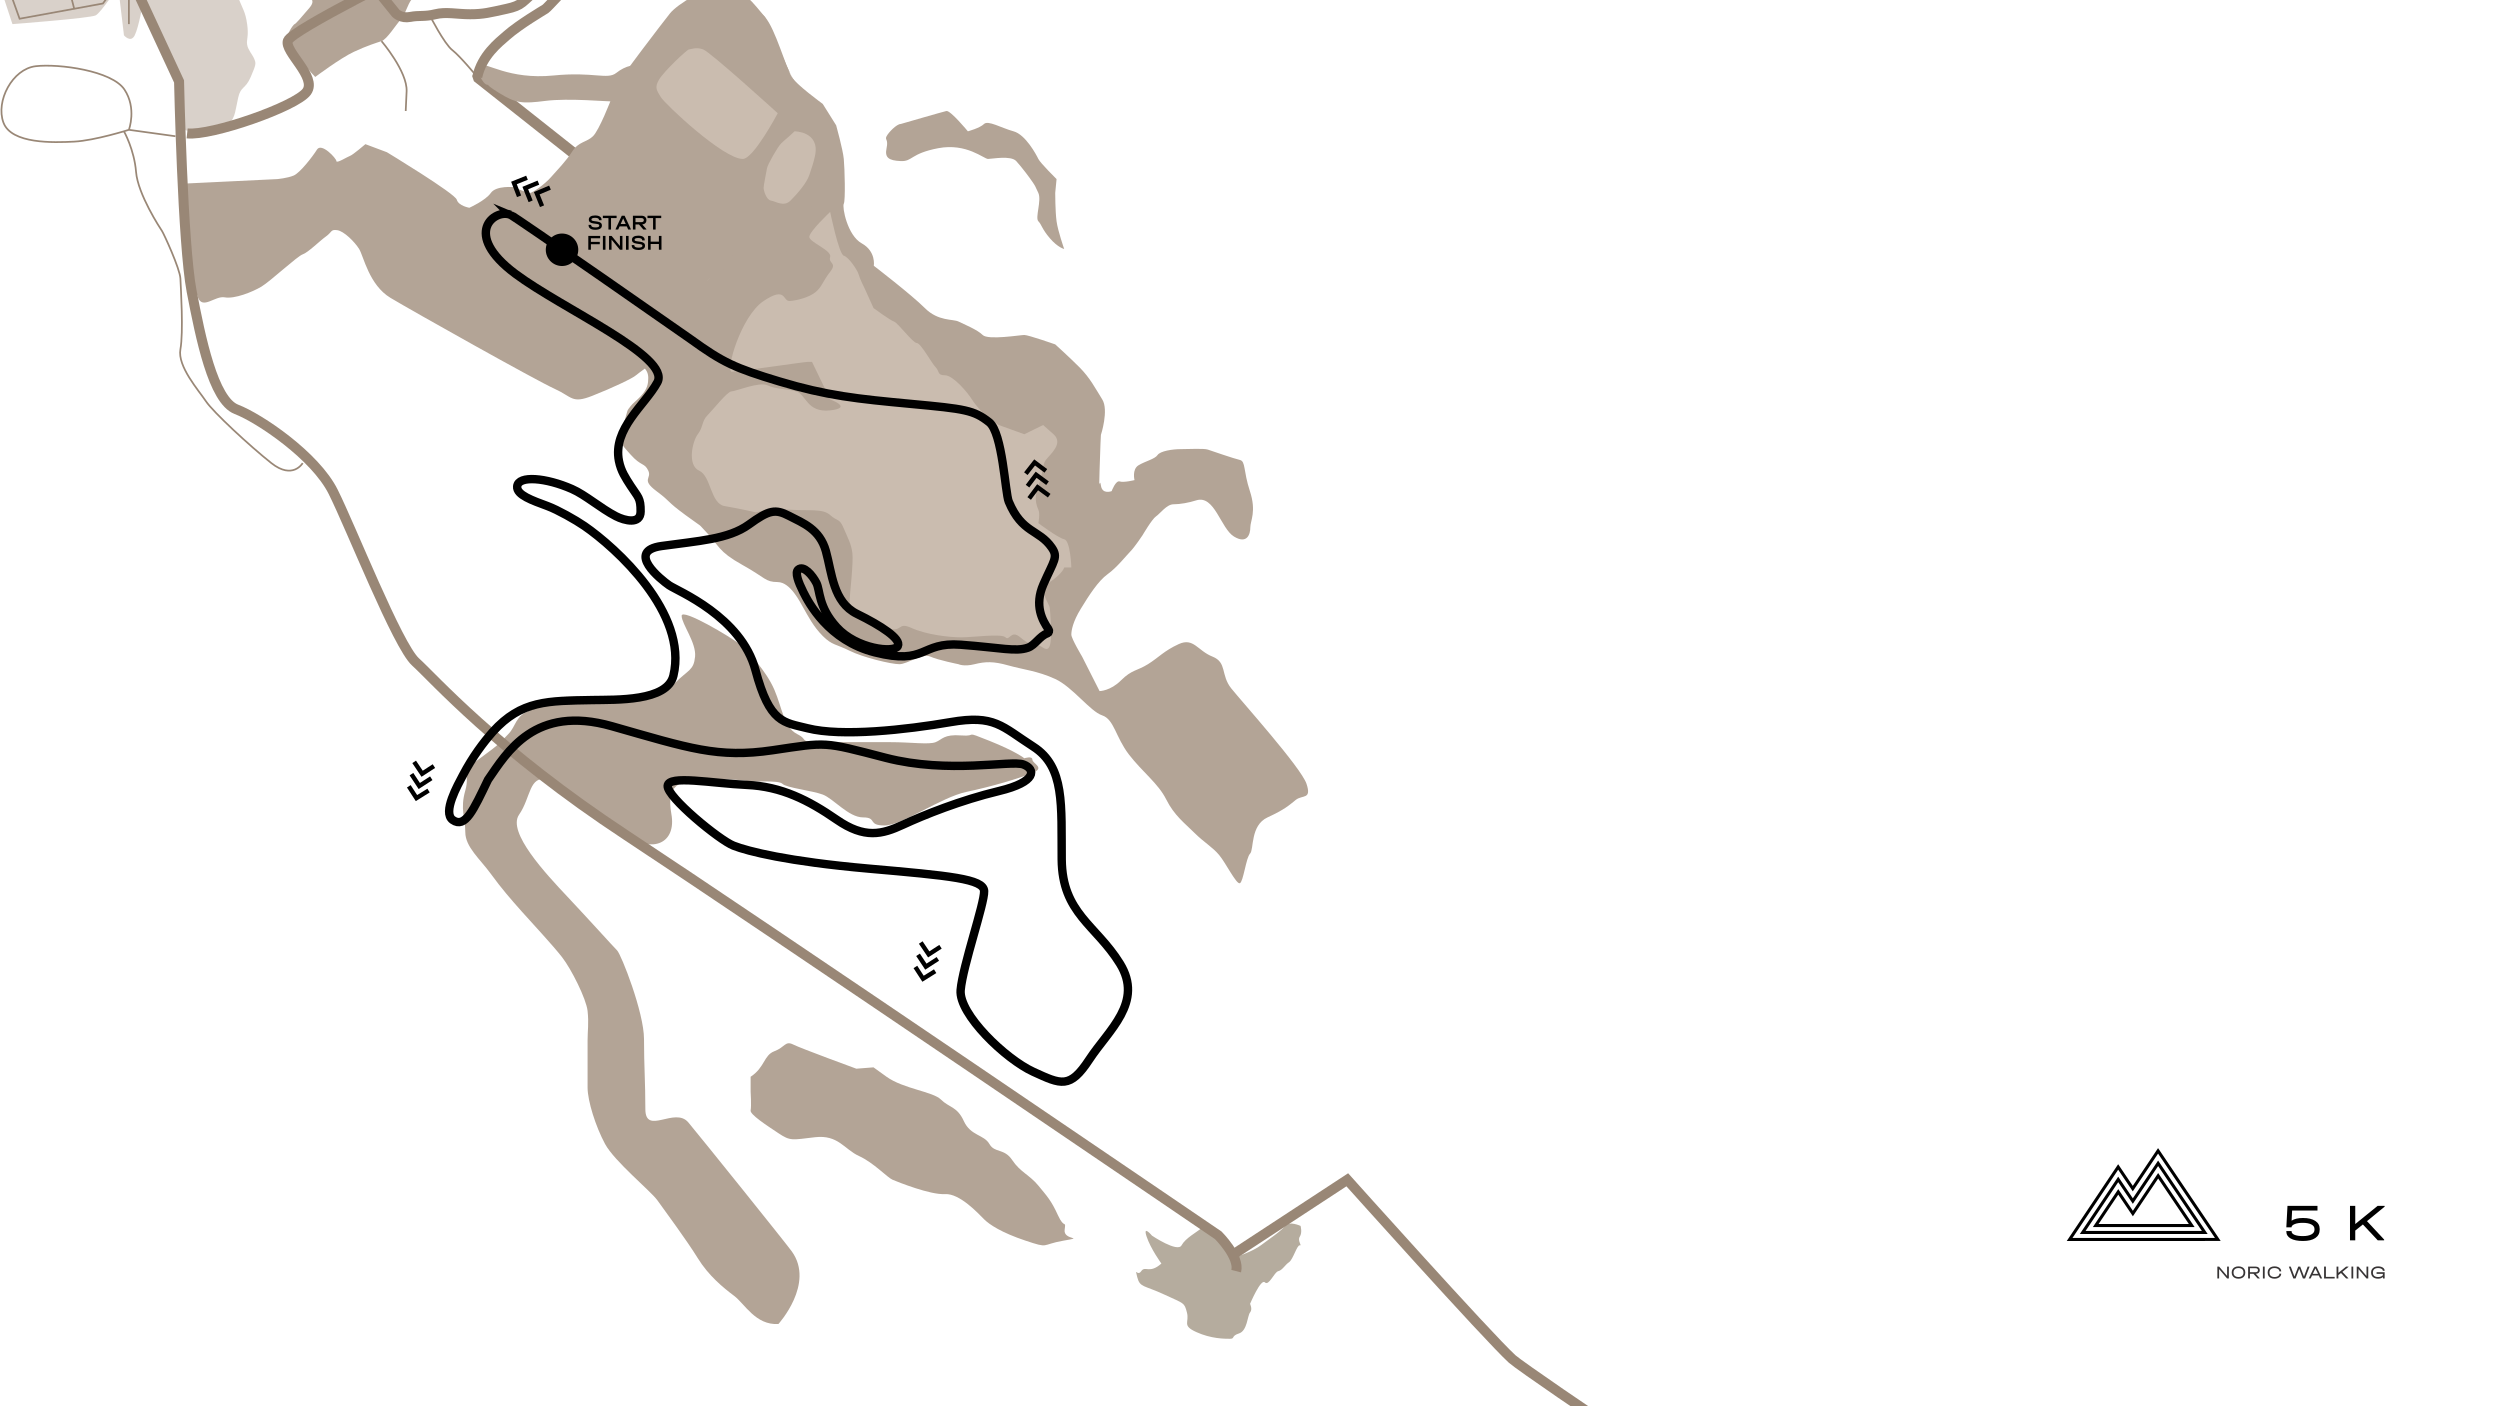 <?xml version="1.0" encoding="UTF-8"?>
<!DOCTYPE svg PUBLIC "-//W3C//DTD SVG 1.1//EN" "http://www.w3.org/Graphics/SVG/1.1/DTD/svg11.dtd">
<!-- Creator: CorelDRAW -->
<svg xmlns="http://www.w3.org/2000/svg" xml:space="preserve" width="500.003mm" height="281.252mm" version="1.1" style="shape-rendering:geometricPrecision; text-rendering:geometricPrecision; image-rendering:optimizeQuality; fill-rule:evenodd; clip-rule:evenodd"
viewBox="0 0 42072.62 23665.85"
 xmlns:xlink="http://www.w3.org/1999/xlink"
 xmlns:xodm="http://www.corel.com/coreldraw/odm/2003">
 <defs>
  <style type="text/css">
   <![CDATA[
    .str0 {stroke:#998776;stroke-width:168.28;stroke-miterlimit:10}
    .str2 {stroke:#998776;stroke-width:29.45;stroke-miterlimit:10}
    .str1 {stroke:#A89A84;stroke-width:29.45;stroke-miterlimit:10}
    .str3 {stroke:black;stroke-width:141.58;stroke-linecap:round;stroke-miterlimit:10}
    .fil9 {fill:none}
    .fil6 {fill:none;fill-rule:nonzero}
    .fil7 {fill:black}
    .fil10 {fill:#373435;fill-rule:nonzero}
    .fil5 {fill:#3D613E;fill-rule:nonzero}
    .fil8 {fill:black;fill-rule:nonzero}
    .fil0 {fill:#998776;fill-rule:nonzero}
    .fil2 {fill:#B3A496;fill-rule:nonzero}
    .fil1 {fill:#B5AC9E;fill-rule:nonzero}
    .fil4 {fill:#CABCAF;fill-rule:nonzero}
    .fil3 {fill:#B3A496;fill-rule:nonzero;fill-opacity:0.502}
   ]]>
  </style>
   <clipPath id="id0">
    <path d="M-0 0l42072.62 0 0 23665.85 -42072.62 0 0 -23665.85z"/>
   </clipPath>
 </defs>
 <g id="Слой_x0020_1">
  <g>
  </g>
  <g style="clip-path:url(#id0)">
   <g id="_2589586153248">
    <polygon class="fil0" points="9718.76,2746.5 7975.17,1366.8 7944.78,1277.26 8088.31,1223.59 9831.91,2603.29 "/>
    <path class="fil1" d="M20270.02 20631.17c-137,112.98 -317.92,201.85 -385.76,327 -67.85,125.2 -497.54,-163.51 -497.54,-163.51 0,0 -158.3,-189.27 -90.45,15.74 67.84,205.13 248.77,453.88 248.77,453.88 -203.54,180.93 -271.38,30.31 -339.24,128.19 -67.84,97.96 -113.07,-82.95 -67.84,97.96 45.23,180.92 113.07,135.7 452.29,294 339.24,158.31 339.24,130.68 384.46,302.73 45.23,172.19 -90.46,217.41 158.31,330.5 248.76,113.07 474.91,113.07 565.38,113.07 90.46,0 12.88,-45.24 153.42,-90.46 140.57,-45.23 140.57,-299.02 185.8,-353.11 45.24,-53.95 0,-144.42 0,-144.42 0,0 180.92,-429.51 248.77,-361.75 67.85,67.76 158.3,-173.33 226.15,-188.52 67.85,-15.1 113.07,-105.57 180.92,-150.79 67.85,-45.24 135.68,-295.59 180.92,-283.52 45.24,12.13 -45.24,-78.34 0,-146.18 45.24,-67.85 13.08,-180.83 13.08,-180.83 0,0 -194,-90.29 -261.84,0 -67.84,90.36 -271.37,224.47 -407.07,327 -135.68,102.58 -407.52,193.04 -407.52,193.04l-541 -520.05z"/>
    <path class="fil2" d="M13099.72 22281.97c-384.46,22.61 -565.38,-339.22 -746.29,-474.91 -180.92,-135.7 -429.69,-339.23 -610.61,-633.22 -180.92,-294 -565.37,-814.14 -678.54,-972.44 -113.07,-158.32 -723.68,-655.84 -882,-949.84 -158.3,-293.98 -293.89,-723.68 -293.89,-949.82l0 -791.52c0,-158.31 22.61,-294 0,-497.54 -22.62,-203.54 -271.39,-701.06 -429.69,-904.6 -158.3,-203.54 -497.52,-565.38 -678.45,-768.91 -180.92,-203.54 -339.22,-384.47 -520.14,-633.22 -180.92,-248.77 -429.69,-452.31 -429.69,-701.08 0,-248.77 -90.45,-384.46 0,-701.06 90.46,-316.62 -116.32,-277.95 248.77,-542.77 365,-264.82 339.22,-271.37 474.92,-407.07 135.68,-135.68 113.07,-316.6 384.45,-407.07 271.37,-90.46 271.37,-226.16 723.68,-226.16l829.98 0c0,0 639.91,0 866.16,-226.15 226.15,-226.15 316.6,-211.04 339.22,-444.8 22.61,-233.65 -226.16,-550.26 -226.16,-685.96 0,-135.68 836.76,361.84 972.44,474.92 135.7,113.07 452.3,452.29 588,768.91 135.69,316.6 158.3,633.22 384.46,746.29 226.15,113.08 -45.24,135.7 565.38,135.7l995.06 0c361.83,0 655.83,45.22 768.91,0 113.08,-45.24 135.7,-135.7 429.68,-113.08 294,22.62 22.62,-90.46 474.92,90.46 452.3,180.92 587.99,293.99 587.99,293.99 0,0 135.68,-45.24 135.68,22.62 0,67.85 226.16,135.68 0,226.15 -226.16,90.46 -678.44,226.16 -1108.13,316.6 -429.69,90.47 -1085.53,565.39 -1379.53,565.39 -293.98,0 -117.59,-135.7 -361.84,-135.7 -244.24,0 -497.52,-316.61 -678.44,-384.46 -180.93,-67.84 -610.6,-113.07 -678.45,-180.92 -67.85,-67.85 -495.06,-22.62 -585.5,-45.24 -90.47,-22.61 -500.03,-45.22 -816.63,-22.61 -316.62,22.61 -557.79,75.36 -467.31,572.88 90.45,497.54 -316.71,663.45 -746.4,369.45 -429.68,-293.99 -1020.47,-880.67 -1337.09,-948.52 -316.6,-67.85 -276.08,300.19 -479.61,594.2 -203.54,293.98 452.29,995.06 814.14,1379.51 361.83,384.46 768.81,836.76 836.65,904.6 67.85,67.85 452.3,1040.3 452.3,1492.6 0,452.3 22.62,723.68 22.62,1175.98 0,452.3 497.63,-45.24 723.78,226.15 226.16,271.38 1636.24,2025.08 1741.36,2171.04 390.75,542.78 -226.16,1221.22 -226.16,1221.22z"/>
    <path class="fil2" d="M8147.04 4009c-158.32,203.54 -520.16,180.92 -180.93,497.54 339.23,316.6 768.92,370.93 1108.14,558.68 339.22,187.61 633.22,459.18 814.14,572.16 180.83,112.99 526.85,159.53 746.2,361.75 219.46,202.14 294,226.16 271.38,429.68 -22.62,203.54 -226.16,316.62 -294,407.07 -67.84,90.46 -36.13,22.62 -119.76,316.62 -83.77,293.98 -61.16,293.98 119.76,497.52 180.92,203.54 233.93,133.93 297.88,270.47 63.97,136.59 -127.99,145.69 137.64,344.75 265.64,198.92 151.93,156.08 491.15,404.85 339.24,248.77 170.17,101.31 365.24,304.85 194.95,203.53 178.16,303.36 585.23,529.51 407.07,226.15 384.46,288.97 599.3,291.51 214.85,2.49 373.15,333.07 440.99,450.44 67.85,117.42 158.31,298.33 316.62,456.64 158.3,158.3 226.14,135.7 452.29,248.77 226.15,113.07 701.07,226.15 836.76,226.15 135.7,0 384.45,-188.43 520.15,-128.19 135.69,60.34 474.91,128.19 474.91,128.19 0,0 90.46,45.24 271.38,0 180.92,-45.23 316.6,-50.24 565.38,20.04 248.77,70.41 497.53,93.03 791.52,228.73 294,135.68 585.96,544.16 789.5,612 203.54,67.85 225.42,365.83 451.57,659.81 226.16,294 491.66,484.55 627.34,755.94 135.7,271.38 314.9,402.46 473.2,560.76 158.3,158.31 304.35,238.73 417.43,374.41 113.07,135.7 289.56,497.19 348.31,474.57 58.76,-22.62 103.99,-429.69 171.83,-497.54 67.85,-67.84 0,-474.9 294,-610.6 293.98,-135.69 361.84,-203.54 474.9,-293.99 113.08,-90.46 271.38,0 180.94,-271.38 -90.47,-271.38 -1085.53,-1379.52 -1266.45,-1605.67 -180.92,-226.16 -67.85,-437.2 -316.61,-535.26 -248.76,-97.96 -316.61,-324.12 -565.38,-211.03 -248.77,113.07 -339.22,226.14 -520.14,339.22 -180.92,113.07 -271.38,90.46 -452.3,271.38 -180.92,180.92 -361.84,180.92 -361.84,180.92l-294 -580.49c0,0 -180.92,-301.5 -180.92,-369.34 0,-67.84 22.62,-212.17 158.3,-434.03 135.7,-221.81 294,-470.57 452.3,-583.65 158.3,-113.07 316.6,-316.61 384.46,-384.46 67.85,-67.84 203.54,-271.37 203.54,-271.37 0,0 158.3,-271.38 226.15,-316.61 67.85,-45.24 180.11,-203.54 293.54,-203.54 113.54,0 262.03,-27.15 383.88,-66.17 307.83,-98.61 411.54,472.79 634.26,608.48 222.71,135.7 275.72,-39.84 275.72,-152.92 0,-113.08 105.97,-267.22 -7.1,-610.92 -113.07,-343.84 -69.51,-502.14 -169.07,-524.76 -99.54,-22.62 -471.56,-151.75 -539.41,-174.36 -67.85,-22.62 -322.94,-7.51 -458.64,-7.51 -135.68,0 -342.16,31.71 -387.39,99.55 -45.23,67.85 -206.7,103.17 -319.78,171.87 -113.07,68.75 -67.84,249.67 -67.84,249.67 0,0 -180.92,45.24 -248.77,22.62 -67.85,-22.62 -135.68,162.92 -135.68,162.92 0,0 -158.32,63.23 -180.92,-95.07 -22.62,-158.32 -34.57,178.43 -22.62,-249.68 11.31,-406.16 22.62,-604.5 22.62,-601.64 0,2.89 135.68,-416.8 22.6,-596.86 -113.07,-180.1 -203.54,-361.01 -384.46,-541.95 -180.92,-180.92 -407.07,-384.46 -407.07,-384.46 0,0 -452.29,-158.12 -520.14,-158.21 -67.85,-0.09 -610.61,90.56 -701.08,0 -90.46,-90.55 -316.6,-181.01 -407.07,-226.24 -90.46,-45.24 -339.22,0 -565.38,-226.16 -226.16,-226.16 -859.38,-712.37 -859.38,-712.37 0,0 41.26,-241.44 -202.98,-377.13 -244.29,-135.69 -332.26,-613.95 -302.14,-666.87 30.22,-52.83 15.1,-595.14 0,-753.72 -15.02,-158.49 -128.1,-565.56 -128.1,-565.56l-226.14 -360.8c0,0 -464.16,-339.13 -520.15,-453.34 -25.78,-52.56 -123.57,-270.47 -221.63,-490.56 -115.11,-258.31 -230.67,-519.6 -230.67,-519.6l-549.54 -488.53 -128.91 -24.02c0,0 218.55,422.09 437.19,633.22 218.64,211.05 641.96,784.47 667.78,836.94 25.78,52.56 138.86,325.98 229.31,505.89 90.47,179.88 187.22,292.97 187.22,292.97 0,0 76.74,157.27 -111.78,236.91 -188.51,79.69 -550.36,101.28 -516.44,0 33.93,-101.23 135.88,-249.62 0,-372.61 -135.86,-122.98 -517.15,-632.94 -587.81,-610.6 -70.7,22.26 -260.26,-492.5 -328.09,-483.73 -67.85,8.82 -317.25,-137.45 -384.46,-68.65 -67.32,68.83 -271.75,-77.48 -395.96,0 -124.2,77.47 -361.48,307.87 -344.61,362.28 16.79,54.42 12.82,-58.66 43.11,235.33 30.22,294 -26.68,587.99 301.5,768.91 328.11,180.93 463.8,294 576.88,384.47 113.07,90.46 271.37,325.43 271.37,325.43 0,0 90.47,413.53 90.47,609.38 0,195.93 -75.44,429.6 -113.07,648.24 -37.73,218.63 -5.56,293.98 -149.8,474.9 -144.2,180.93 -302.5,248.77 -302.5,248.77 0,0 -339.59,113.08 -373.34,180.92 -33.73,67.85 -33.73,-36.12 -214.64,83.77 -181.03,119.76 -429.78,97.14 -588.1,-106.39 -158.3,-203.53 -339.22,-293.98 -339.22,-452.29 0,-158.32 22.62,-316.62 -22.62,-384.46 -45.24,-67.85 -316.52,-180.93 -384.36,-248.77 -67.84,-67.85 -184.45,-118.83 -261.83,-149.9 -77.39,-31.02 -371.39,-309.73 -552.31,-294.81 -180.92,15.01 -493.73,-37.54 -506.99,0 -13.15,37.63 -13.15,10.94 -126.23,137.37 -113.07,126.42 -293.99,-128.09 -271.37,157.44l22.62 285.58z"/>
    <path class="fil2" d="M7355.5 -922.58c0,-73.86 -15.1,-194.53 -135.68,-330.22 -120.67,-135.69 -60.34,-196.02 -392.06,-391.97 -331.62,-196.02 -431.9,-316.6 -479.76,-331.71 -47.9,-15.03 -349.4,-331.63 -485.09,-301.52 -135.7,30.22 -135.78,346.73 -188.52,467.41 -52.73,120.58 -97.97,286.39 -97.97,557.79 0,271.38 120.58,120.67 -30.13,392.06 -150.79,271.37 -301.59,301.5 -331.71,407.07 -30.13,105.48 30.12,195.94 0,316.61 -30.13,120.58 118.27,120.58 -8.73,271.38 -126.97,150.69 -232.53,271.38 -247.55,271.38 -15.1,0 -167.94,192.86 -118,322.53 49.88,129.77 464.74,566.97 464.74,566.97 0,0 422.17,-316.62 648.33,-422.18 226.15,-105.48 376.86,-150.71 467.31,-180.93 90.46,-30.12 241.26,-271.37 331.72,-376.85 90.46,-105.57 120.58,-304.67 211.05,-355.92 90.45,-51.16 196.01,-262.3 346.82,-247.18 150.7,15.1 301.51,-90.46 301.51,-90.46l0 -305.66c0,0 -256.29,-164.64 -256.29,-238.59z"/>
    <path class="fil3" d="M4159.19 752.44c-15.02,-90.46 30.2,-135.68 0,-346.73 -30.13,-211.13 -75.37,-256.36 -150.72,-446.37 -75.44,-190.02 -120.67,-156.72 -211.12,-347.91 -90.47,-191.13 30.21,-306.35 0,-562.62 -30.13,-256.37 -90.47,-286.49 -135.7,-392.06 -45.24,-105.57 -180.92,-150.7 -376.85,-226.16 -196.04,-75.34 -331.72,-165.82 -331.72,-241.16 0,-75.44 -165.82,-211.14 -211.05,-261.75 -45.22,-50.53 -165.89,-85.08 -482.51,-205.67 -316.6,-120.58 -1150.69,-452.3 -1150.69,-452.3 0,0 825.09,1776.6 1295.11,2788.71l-1821.18 -3724.75 -464.07 0c-271.37,0 -407.07,99.27 -565.37,212.36 -158.31,113.07 -407.07,276.84 -407.07,276.84 0,0 -90.46,-62.28 0,294 90.46,356.36 1062.92,3288.81 1062.92,3288.81 0,0 1311.66,-98.78 1402.13,-147.45 90.46,-48.58 376.85,-484.19 376.85,-484.19l97.89 820.07c0,0 113.24,135.68 181.1,0 67.74,-135.6 137,-534.99 137.08,-535.26 161.35,347.47 280.83,604.87 310.7,669.01 116.6,251.15 298.51,642.67 298.51,642.67l60.34 805.91c0,0 254.07,78.75 372.1,99.5 117.92,20.67 306.26,-91.27 411.83,-196.75 105.47,-105.57 105.56,-241.26 150.79,-437.29 45.24,-196.02 120.59,-135.68 211.05,-346.73 90.46,-211.03 90.46,-226.14 60.34,-301.5 -30.22,-75.44 -105.58,-150.8 -120.67,-241.26z"/>
    <path class="fil2" d="M3330.02 5004.07c82.32,212.72 286.39,-30.21 452.3,0 165.82,30.13 467.31,-90.46 618.12,-180.92 150.79,-90.46 603.09,-512.64 693.56,-542.76 90.45,-30.12 286.39,-226.15 391.95,-301.5 105.57,-75.45 75.36,-120.67 188.43,-105.57 113.07,15.1 294,195.93 369.44,316.6 75.35,120.58 165.82,605.41 527.65,822.78 361.84,217.51 2457.44,1393.49 2759.03,1529.19 301.52,135.69 288.53,256.27 634.27,120.59 345.69,-135.7 692.43,-301.5 737.66,-346.73 45.24,-45.24 874.48,-603.11 874.48,-874.48 0,-271.38 -45.24,-361.84 120.67,-527.65 165.82,-165.82 361.84,-316.61 482.42,-391.96 120.58,-75.44 256.37,-512.64 407.07,-497.54 150.8,15.03 135.7,30.13 256.29,135.7 120.67,105.48 150.79,195.93 346.82,90.46 195.94,-105.58 286.4,-271.37 361.84,-497.53 75.35,-226.15 150.71,-376.95 226.16,-467.41 75.35,-90.46 165.82,-286.49 180.92,-331.72 15.1,-45.24 15.01,-467.32 0,-512.55 -15.1,-45.24 -90.46,-422.18 -135.69,-467.41 -45.23,-45.24 -392.06,-512.64 -497.53,-678.46 -105.57,-165.81 -271.38,-799.11 -452.3,-1010.16 -180.92,-211.05 -376.94,-497.52 -678.45,-512.55 -301.6,-15.1 -799.04,301.5 -919.71,452.3 -120.58,150.71 -859.37,1115.64 -859.37,1160.88 0,45.24 -105.58,211.05 -120.68,256.27 -15.01,45.23 -211.04,548.15 -316.51,651 -105.57,102.89 -241.27,87.79 -346.83,253.6 -105.48,165.91 -256.28,316.6 -361.85,437.29 -105.47,120.58 -301.51,254.96 -346.73,263.14 -45.22,8.24 -273.23,-97.34 -273.23,-97.34 0,0 -299.64,-31.51 -390.1,97.34 -90.47,128.82 -361.84,249.4 -361.84,249.4 0,0 -180.92,-30.12 -211.14,-135.68 -30.12,-105.48 -1175.98,-799.04 -1175.98,-799.04l-361.83 -135.68c0,0 -211.05,180.92 -256.29,196.02 -45.23,15.02 -231.52,134.1 -231.52,88.87 0,-45.22 -250.89,-315.03 -326.33,-194.45 -75.37,120.6 -286.4,391.97 -391.97,437.21 -105.57,45.23 -278.89,60.33 -278.89,60.33l-1590.56 76.85c0,0 75.35,1445.87 256.27,1913.27z"/>
    <path class="fil4" d="M17667.97 10246.44c0,-108.74 -226.16,-294.73 0,-450.44 226.16,-155.82 241.26,-246.28 241.26,-246.28l120.58 0c0,0 -14.93,-452.3 -120.58,-474.92 -105.58,-22.62 -434.72,-271.37 -434.72,-271.37 0,0 32.66,-158.32 0,-226.15 -32.7,-67.85 -80.42,-226.16 0,-407.07 80.37,-180.92 57.76,-339.24 125.61,-429.68 67.85,-90.47 305.12,-277.13 129.94,-432.63l-175.17 -155.36 -316.6 155.36 -429.69 -155.36 -203.53 -135.7c0,0 -180.92,-182.59 -248.77,-294.81 -67.84,-112.26 -316.6,-406.25 -452.3,-406.25 -135.68,0 -90.46,-67.85 -158.3,-135.68 -67.84,-67.85 -248.77,-407.07 -316.6,-407.07 -67.85,0 -316.62,-339.24 -384.46,-361.86 -67.85,-22.62 -343.75,-226.15 -343.75,-226.15l-153.79 -339.23c0,0 -79.87,-158.3 -96.48,-226.15 -16.58,-67.84 -167.39,-293.99 -250.34,-316.6 -82.87,-22.62 -229.86,-737.02 -229.86,-737.02 0,0 -350.53,329.95 -350.53,420.4 0,90.46 384.45,226.15 350.53,339.23 -33.93,113.07 124.37,90.46 0,248.76 -124.38,158.32 -135.15,248.77 -242.85,339.24 -107.68,90.46 -316.6,144.78 -438.37,151.56 -121.61,6.74 -53.77,-255.56 -438.23,0 -384.46,255.51 -648.33,1190.23 -535.24,1190.23 113.07,0 1213.69,-165.82 1281.55,-165.82l67.84 0 305.31 632.4c0,0 395.76,141.45 0,184.19 -395.77,42.79 -404.17,-271.38 -571.03,-319.05 -166.94,-47.73 -347.18,-35.47 -482.88,-102.4 -135.68,-67.03 -540.45,102.4 -608.3,102.4 -67.85,0 -316.6,316.6 -407.07,407.07 -90.45,90.46 -67.85,197.79 -158.3,313.67 -90.46,116.01 -180.92,521.33 22.62,612.63 203.54,91.38 188.42,555.66 429.68,596.42 241.17,40.62 527.65,105.57 527.65,105.57 0,0 235.87,-67.85 566.41,-45.23 330.69,22.61 556.84,-22.62 681.22,90.45 124.37,113.08 154.51,45.24 229.86,226.16 75.44,180.92 120.67,248.77 143.28,407.07 22.62,158.3 -45.23,723.69 -45.23,791.53 0,67.85 10.59,134.43 152.28,248.13 141.72,113.71 186.4,136.31 469.36,226.79 282.96,90.46 169.88,-113.07 418.64,0 248.77,113.07 633.23,158.3 836.76,158.3 203.54,0 678.46,-67.84 746.3,0 67.85,67.85 90.46,-135.69 248.77,0 158.3,135.7 246.28,135.7 304.08,135.7 57.76,0 148.22,135.68 193.46,0 45.24,-135.7 0,-614.95 0,-614.95z"/>
    <path class="fil2" d="M12632.32 18120.8c241.27,-158.3 218.65,-361.84 399.57,-429.68 180.92,-67.85 180.92,-180.92 316.6,-113.09 135.7,67.85 1062.92,407.07 1062.92,407.07l289.47 -22.6c0,0 -63.87,-45.24 219.09,158.3 282.96,203.54 780.5,248.77 916.18,384.46 135.69,135.68 271.38,113.07 384.46,361.83 113.08,248.77 339.24,226.16 429.68,384.46 90.46,158.3 248.77,67.85 384.46,271.38 135.7,203.54 291.51,248.77 439.77,429.69 148.21,180.92 216.07,248.77 329.13,497.52 113.08,248.77 135.7,67.85 113.08,248.77 -22.61,180.92 361.84,113.08 -22.61,180.92 -384.46,67.85 -226.16,135.7 -633.22,0 -407.07,-135.68 -610.61,-271.37 -701.06,-361.84 -90.47,-90.46 -407.07,-437.18 -655.84,-422.17 -248.77,15.1 -791.53,-203.36 -882,-241.17 -90.46,-37.73 -316.6,-286.49 -565.37,-399.57 -248.77,-113.07 -349.23,-361.84 -740.01,-316.6 -390.75,45.23 -413.36,67.84 -616.89,-67.85 -203.54,-135.68 -482.53,-316.6 -467.42,-384.46 15.12,-67.85 0,-316.6 0,-316.6l0 -248.77z"/>
    <path class="fil2" d="M15157.7 2086.74c-67.85,0 -204.08,140.98 -237.73,206.2 -33.66,65.17 33.66,42.55 0,200.87 -33.66,158.3 34.2,207.87 237.73,216.96 203.53,9.18 158.3,-126.5 633.22,-216.96 474.92,-90.46 768.91,181.37 836.75,181.1 67.85,-0.18 384.46,-62.82 474.92,36.33 90.46,99.18 226.14,280.1 271.37,347.95 45.24,67.84 42.75,58.93 100.54,187.79 57.76,128.82 -57.8,417.07 0,476.46 57.76,59.43 57.76,127.28 193.46,285.58 135.68,158.3 241.26,180.92 241.26,180.92 0,0 -105.58,-299.73 -128.19,-466.5 -22.62,-166.72 -22.62,-476.46 -22.62,-476.46l22.62 -233.02c0,0 -273.87,-270.92 -306.53,-339.04 -32.7,-68.02 -213.61,-409.91 -417.15,-465.09 -203.54,-55.23 -429.69,-190.92 -497.54,-123.07 -67.84,67.84 -271.37,123.07 -271.37,123.07 0,0 -294,-356.83 -361.85,-341.73 -67.84,15.12 -768.91,218.66 -768.91,218.66z"/>
    <path class="fil5" d="M17466.91 -2137.78c1.85,-0.73 1.76,-1.41 0.63,-2.31 -2.04,1.94 -2.76,3.02 -0.63,2.31z"/>
    <path class="fil2" d="M10358.18 1709.87c-143.2,0 -786.41,-61.47 -1178.46,-11.94 -391.97,49.66 -497.54,42.07 -783.93,-135.69 -295.13,-183.04 -122.62,-125.51 -197.98,-135.6 -75.36,-9.95 -204.4,-266.49 -113.94,-326.83 90.47,-60.34 476.95,246.01 1230.75,170.66 675.34,-67.49 906.83,76.75 1057.62,-43.84 150.8,-120.5 345.28,-170.74 420.65,-81.23 75.44,89.56 -434.72,564.48 -434.72,564.48z"/>
    <path class="fil6 str0" d="M674.06 -3666.32l2339.36 5036.87c0,0 60.25,2743.94 211.05,3527.95 150.79,784.03 361.84,1839.33 753.81,1990.12 392.04,150.8 1326.77,784.03 1628.28,1387.03 301.59,603.11 1085.51,2593.23 1387.12,2864.6 301.5,271.38 1356.9,1477.58 3558.06,2924.94 2201.17,1447.36 9950.63,6724.17 9950.63,6724.17 0,0 363.43,361.86 301.59,603.11"/>
    <path class="fil6 str0" d="M20746.43 21116.92l1927.04 -1262.25c0,0 2351.98,2627.05 2774.15,3015.31 109.68,100.91 1488.68,1044.91 1735.27,1196.29"/>
    <path class="fil6 str0" d="M3149.11 2245.04c407.07,45.23 1831.82,-452.3 2012.74,-701.08 180.92,-248.77 -384.46,-678.44 -316.61,-859.37 67.83,-180.92 2171.04,-1221.22 2487.66,-1379.52 316.6,-158.29 904.6,113.08 1379.52,113.08 474.9,0 814.14,-723.69 1198.59,-972.47 384.36,-248.75 2351.96,-881.97 2736.42,-815.03 384.47,66.99 565.38,588.89 1069.21,701.97 503.85,113.06 694.77,-316.61 1395.83,-361.84 701.07,-45.24 1175.99,135.68 1763.98,452.3 587.99,316.6 1017.68,293.98 1311.66,180.92 293.99,-113.08 1910.98,-1200.47 1910.98,-1200.47"/>
    <path class="fil6 str0" d="M5314.67 -3666.32l593.48 1292.04c0,0 678.44,186.77 1085.51,571.22 407.07,384.46 1038.08,1119.08 1038.08,1119.08"/>
    <path class="fil6 str1" d="M14700.9 -2066.93l-425.17 -678.46c0,0 -75.45,-361.83 -75.45,-497.53 0,-135.69 90.46,-286.39 135.7,-316.61"/>
    <path class="fil6 str1" d="M5674.4 -2883.11c0,0 344.61,-73.32 673.62,122.71 329.04,195.93 464.72,587.99 690.88,693.47 226.16,105.57 542.77,361.84 783.93,467.41 241.26,105.57 316.6,144.88 467.41,64.9 150.8,-80 90.46,-200.58 422.18,-306.15 331.63,-105.48 211.04,-135.69 603,-135.69 392.06,0 452.31,-75.36 497.54,-90.46 45.24,-15.01 120.59,-30.12 150.8,-241.17 15.59,-109.24 -142.41,-746.5 -298.5,-1358.22"/>
    <line class="fil6 str2" x1="2169.07" y1="-287.86" x2="2169.07" y2= "405.7" />
    <polyline class="fil6 str2" points="-650.22,-3016.77 510.66,-3453.95 1182.42,-2010.49 1219.23,-1931.25 1354.93,-1644.75 1988.14,-287.86 1731.87,58.88 329.74,315.25 -318.59,-1492.1 1219.23,-1931.25 "/>
    <path class="fil6 str2" d="M-318.59 -2883.11c45.24,-28.08 708.66,-293.99 708.66,-293.99l859.38 3326.45"/>
    <path class="fil6 str2" d="M2953.08 2292.91l-784.01 -108.24c0,0 135.68,-361.84 -75.37,-678.44 -211.03,-316.62 -1100.63,-437.2 -1492.58,-391.97 -391.96,45.24 -678.46,587.99 -542.77,949.83 135.7,361.85 844.27,337.05 1191.09,319.28 346.73,-17.78 919.63,-198.7 919.63,-198.7"/>
    <path class="fil6 str2" d="M5094.01 7793.23c0,0 -165.91,286.49 -527.76,0 -361.84,-286.39 -979.95,-859.37 -1100.53,-1040.29 -120.69,-180.92 -482.35,-587.99 -429.69,-874.39 52.73,-286.49 7.59,-1025.27 0,-1191.08 -7.6,-165.82 -278.9,-753.81 -309.11,-799.04 -30.12,-45.24 -407.07,-618.21 -437.2,-995.06 -30.21,-376.96 -203.71,-683.56 -203.71,-683.56"/>
    <path class="fil6 str0" d="M8031.75 1295.2c77.56,-361.84 363.88,-582.25 490.29,-693.55 222.71,-195.95 612.46,-422.1 657.68,-452.3 45.24,-30.13 359.36,-391.97 497.54,-492.69 105.57,-76.85 196.02,-314.58 407.07,-340.63 211.05,-26.05 271.39,-86.3 633.22,-131.53 361.84,-45.23 648.33,-226.24 844.35,-241.25 195.95,-15.1 783.93,-30.12 829.17,-120.58 45.22,-90.47 60.34,-177.22 60.34,-314.76 0,-137.55 150.79,-212.99 -75.37,-303.45 -226.14,-90.46 -331.71,-90.46 -572.96,-30.12 -241.18,60.33 -376.87,60.96 -678.46,165.82 -225.2,78.33 -799.04,527.65 -1010.16,603.09 -211.05,75.35 -271.29,117.68 -316.53,134.2 -45.24,16.6 -196.02,152.28 -301.59,303 -105.48,150.79 -90.46,123.84 -407.07,393.64 -316.61,269.79 -290.1,315.03 -567.23,375.28 -277.04,60.33 -382.6,90.45 -608.75,90.45 -226.15,0 -407.07,-45.22 -587.99,0 -180.93,45.24 -271.38,15.12 -422.09,45.24 -150.8,30.22 -241.26,-60.25 -241.26,-60.25l-313.99 -388.25"/>
    <path class="fil6 str2" d="M8031.75 1295.2c0,0 -284.27,-346.73 -419.96,-452.29 -135.7,-105.57 -380.3,-584.65 -380.3,-584.65"/>
    <path class="fil6 str2" d="M6420.7 692.1c0,0 437.18,512.64 422.17,844.37l-15.1 331.61"/>
    <path class="fil4" d="M11833.28 831.59c-124.37,-45.23 -203.54,0 -237.45,0 -33.93,0 -426.07,373.15 -505.23,508.83 -79.15,135.7 -37.63,180.92 30.22,294 67.94,113.07 1048.08,1040.47 1379.79,1040.47 180.92,0 587.81,-769.1 587.81,-769.1 0,0 -1130.74,-1028.97 -1255.14,-1074.21z"/>
    <path class="fil4" d="M13371.11 2209.79c-67.85,69.16 -169.61,148.3 -226.15,204.84 -56.55,56.55 -226.16,350.53 -237.46,418.38 -11.31,67.85 -56.54,282.68 -56.54,327.91 0,45.23 45.23,203.54 124.39,214.85 79.15,11.3 214.84,113.08 327.91,0 113.08,-113.07 271.38,-293.99 316.62,-429.69 45.22,-135.68 73.67,-215.79 96.75,-327.91 84.17,-408.38 -345.52,-408.38 -345.52,-408.38z"/>
    <path class="fil6 str3" d="M8586.36 3612.98c-264.33,-101.55 -815.59,320.57 85.44,993.79 793.16,592.61 2625.69,1398.19 2391.31,1827.88 -210.72,386.36 -755.16,776.92 -646.66,1323.79 34.02,171.29 110.51,283.29 197.49,418.8 123.02,191.68 169.37,197.11 167.07,431.85 -2.16,221.36 -267.57,154.33 -414.8,78.84 -255.32,-130.85 -511.78,-357.67 -741.37,-458.5 -432.26,-189.87 -903.78,-234.75 -920.96,-42.75 -12.9,144.43 256,235.74 511.99,330.71 169.58,62.88 470.04,232.18 618.98,334.76 528.01,363.6 1750.13,1466.23 1497.84,2519.05 -104.63,436.6 -965.04,402.4 -1362.2,410.19 -749.32,14.7 -1195.25,0.45 -1677.77,534.3 -159.37,181.28 -336.8,416.43 -501.18,728.42 -88.29,167.58 -350.05,629.6 -172.43,755.33 209.74,148.46 350.24,-171.1 593.29,-675.91 319.95,-462.37 785.51,-1271.32 2085.01,-901.98 1299.45,369.4 1780.53,541.18 2708.3,403.78 927.71,-137.45 833.22,-148.62 1898.4,127.55 1065.17,276.18 2113.19,35.64 2319.35,112.93 206.16,77.31 231.94,292.07 -412.36,446.7 -644.25,154.65 -1262.68,403.79 -1614.95,567.02 -352.2,163.19 -644.25,240.49 -1116.68,-85.94 -472.47,-326.43 -927.76,-558.38 -1511.9,-584.15 -584.11,-25.74 -1322.85,-171.79 -1331.44,17.18 -8.59,189.02 867.56,910.57 1108.13,1005.06 240.49,94.54 910.59,266.28 2276.37,386.59 1365.81,120.26 1932.79,171.74 1941.38,377.94 8.6,206.16 -360.8,1262.73 -395.17,1666.5 -34.34,403.73 753.44,1159.66 1222.84,1374.4 469.44,214.8 615.48,292.05 941.92,-206.16 326.37,-498.25 919.12,-962.13 515.39,-1614.93 -403.76,-652.85 -970.68,-841.88 -979.28,-1752.4 -8.59,-910.57 57.58,-1554.83 -478.03,-1898.42 -535.56,-343.64 -647.29,-541.19 -1394.62,-412.33 -747.35,128.82 -1829.7,249.13 -2405.26,103.07 -398.42,-101.07 -635.66,-77.28 -876.15,-979.26 -240.57,-901.98 -1314.34,-1331.49 -1451.75,-1425.98 -137.45,-94.48 -738.79,-575.5 -128.9,-661.44 609.92,-85.89 1125.33,-111.62 1468.93,-360.74 343.62,-249.13 446.7,-266.32 678.64,-146.06 231.94,120.23 515.39,223.35 618.51,592.75 103.04,369.35 120.23,859 524,1056.57 403.68,197.56 747.33,420.91 687.18,541.18 -60.1,120.26 -692.88,52.23 -1028.68,-316.75 -315.16,-346.34 -276.76,-618.94 -342.16,-745.76 -65.31,-126.87 -214.89,-305.34 -307.48,-222.98 -54.9,48.8 -0.4,201.27 87.98,378.07 88.43,176.89 420.69,815.46 1203.62,1013.52 876,221.63 759.09,-180.29 1445.74,-128.68 683.78,51.39 924.36,121.08 1129.89,49.88 119.58,-41.38 199.36,-198.56 327.69,-242.15 26.51,-9 36.09,-41.85 20.22,-64.91 -105.35,-152.83 -244.33,-401.01 -87.07,-760.04 176.85,-403.69 252.98,-454.57 138.95,-618.57 -214.8,-309.06 -498.62,-235.2 -722.69,-772.72 -60.19,-144.42 -102.76,-1157.03 -329.23,-1335.96 -259.53,-204.93 -405.03,-223.71 -1312.25,-308.34 -907.22,-84.53 -1422.89,-138.32 -2218.73,-378.12 -753.04,-226.92 -948.92,-318.24 -1490.87,-709.58 -28.32,-20.46 -2957.5,-2065.66 -3038.83,-2096.9z"/>
    <path class="fil7" d="M9458.39 3930.14c150.95,0 273.32,122.35 273.32,273.29 0,150.96 -122.37,273.33 -273.32,273.33 -150.95,0 -273.31,-122.36 -273.31,-273.33 0,-150.94 122.36,-273.29 273.31,-273.29z"/>
    <g>
     <polygon class="fil8" points="10100.54,3970.19 10100.54,4009.9 9944.03,4009.9 9944.03,4070.53 10093.59,4070.53 10093.59,4110.24 9944.03,4110.24 9944.03,4202.76 9900.55,4202.76 9900.55,3970.19 "/>
     <polygon class="fil8" points="10189.58,3970.19 10189.58,4202.76 10146.11,4202.76 10146.11,3970.19 "/>
     <polygon class="fil8" points="10475.13,3970.19 10475.13,4202.76 10432.35,4202.76 10291.83,4032.24 10291.83,4202.76 10249.41,4202.76 10249.41,3970.19 10292.19,3970.19 10432.69,4140.36 10432.69,3970.19 "/>
     <polygon class="fil8" points="10578.43,3970.19 10578.43,4202.76 10534.95,4202.76 10534.95,3970.19 "/>
     <path class="fil8" d="M10744.33 4207.02c-37.33,0 -65.62,-6.74 -84.86,-20.22 -19.25,-13.46 -28.88,-33.2 -28.88,-59.2l0 -3.2 43.49 0 0 3.2c0,26.48 24.11,39.72 72.33,39.72 20.87,0 36.81,-2.49 47.84,-7.46 11,-4.96 16.52,-12.17 16.52,-21.63l0 -2.48c0,-8.27 -3.24,-14.42 -9.74,-18.44 -6.49,-4.01 -18.32,-7.22 -35.48,-9.58l-54.95 -7.8c-50.33,-7.08 -75.49,-27.89 -75.49,-62.39l0 -3.54c0,-21.28 9.23,-37.94 27.66,-50 18.43,-12.05 44.46,-18.07 78.09,-18.07 35.47,0 62.54,6.5 81.2,19.5 18.68,13 28.01,31.91 28.01,56.72l0 3.19 -43.49 0 0 -3.19c0,-24.34 -21.9,-36.52 -65.73,-36.52 -19.94,0 -35.2,2.36 -45.73,7.08 -10.55,4.73 -15.84,11.46 -15.84,20.22l0 2.84c0,7.08 3.09,12.45 9.22,16.12 6.15,3.67 16.87,6.55 32.17,8.69l55.31 7.79c27.13,3.79 47.06,10.93 59.82,21.46 12.75,10.52 19.13,25.12 19.13,43.77l0 3.56c0,21.97 -9.62,39.12 -28.89,51.4 -19.23,12.29 -46.48,18.44 -81.72,18.44z"/>
     <polygon class="fil8" points="10949.88,3970.19 10949.88,4066.64 11088.66,4066.64 11088.66,3970.19 11132.14,3970.19 11132.14,4202.76 11088.66,4202.76 11088.66,4106.34 10949.88,4106.34 10949.88,4202.76 10906.41,4202.76 10906.41,3970.19 "/>
     <path class="fil8" d="M10018.63 3867.21c-37.33,0 -65.62,-6.74 -84.87,-20.22 -19.24,-13.46 -28.86,-33.2 -28.86,-59.2l0 -3.2 43.48 0 0 3.2c0,26.47 24.11,39.71 72.33,39.71 20.87,0 36.81,-2.49 47.84,-7.46 11,-4.96 16.52,-12.16 16.52,-21.63l0 -2.47c0,-8.28 -3.24,-14.41 -9.74,-18.44 -6.49,-4.01 -18.32,-7.21 -35.48,-9.57l-54.95 -7.79c-50.33,-7.1 -75.49,-27.89 -75.49,-62.4l0 -3.54c0,-21.29 9.22,-37.94 27.65,-50 18.44,-12.06 44.46,-18.08 78.09,-18.08 35.46,0 62.54,6.5 81.2,19.5 18.68,13.01 28.01,31.9 28.01,56.72l0 3.19 -43.49 0 0 -3.19c0,-24.34 -21.91,-36.52 -65.73,-36.52 -19.94,0 -35.19,2.36 -45.74,7.08 -10.54,4.75 -15.83,11.47 -15.83,20.22l0 2.84c0,7.09 3.07,12.46 9.21,16.14 6.15,3.66 16.88,6.55 32.18,8.68l55.3 7.79c27.13,3.78 47.07,10.93 59.83,21.45 12.75,10.52 19.13,25.12 19.13,43.79l0 3.53c0,21.99 -9.62,39.12 -28.86,51.41 -19.25,12.29 -46.49,18.44 -81.74,18.44z"/>
     <polygon class="fil8" points="10145.58,3670.08 10145.58,3630.37 10376.87,3630.37 10376.87,3670.08 10282.96,3670.08 10282.96,3862.95 10239.49,3862.95 10239.49,3670.08 "/>
     <path class="fil8" d="M10616.17 3856.21l0 6.73 -44.18 0 -23.66 -53.17 -121.03 0 -23.64 53.17 -44.18 0 0 -6.73 104.35 -225.84 47.99 0 104.36 225.84zm-85.91 -86.14l-42.44 -95.03 -42.42 95.03 84.86 0z"/>
     <path class="fil8" d="M10878.76 3708.03c0,18.9 -6.14,34.56 -18.44,46.97 -12.29,12.4 -29.45,19.8 -51.48,22.16l68.87 79.05 0 6.73 -50.08 0 -74.43 -85.08 -58.43 0 0 85.08 -43.48 0 0 -232.58 142.61 0c26.43,0 47.18,6.57 62.25,19.69 15.08,13.11 22.61,31.02 22.61,53.71l0 4.26zm-44.18 -6.02c0,-10.16 -3.58,-18.03 -10.78,-23.59 -7.19,-5.55 -17.51,-8.33 -30.96,-8.33l-98.08 0 0 68.43 98.08 0c13.45,0 23.76,-2.78 30.96,-8.33 7.19,-5.56 10.78,-13.53 10.78,-23.93l0 -4.25z"/>
     <polygon class="fil8" points="10896.5,3670.08 10896.5,3630.37 11127.79,3630.37 11127.79,3670.08 11033.88,3670.08 11033.88,3862.95 10990.39,3862.95 10990.39,3670.08 "/>
    </g>
    <g>
     <polygon class="fil8" points="8854.81,2956.34 8882.68,3025.21 8697.29,3100.05 8769.9,3290.17 8700.57,3316.74 8601.93,3058.51 "/>
     <polygon class="fil8" points="9046.66,3039.15 9075.01,3107.78 8888.41,3184.83 8964.28,3373.76 8895.37,3401.43 8792.07,3144.25 "/>
     <polygon class="fil8" points="9241,3123.44 9269.85,3191.9 9081.5,3271.24 9156.36,3456.41 9087.47,3484.26 8985.24,3231.15 "/>
    </g>
    <g>
     <polygon class="fil8" points="6848.73,13253.02 6911.01,13212.5 7019.88,13380.19 7192.63,13272.61 7231.96,13335.58 6997.32,13481.72 "/>
     <polygon class="fil8" points="6893.38,13048.88 6955.34,13007.95 7066.6,13176.39 7237.57,13065.83 7277.88,13128.2 7045.16,13278.71 "/>
     <polygon class="fil8" points="6939.01,12842.01 7000.69,12800.62 7114.54,12970.35 7282,12861.51 7322.5,12923.81 7093.57,13072.5 "/>
    </g>
    <g>
     <polygon class="fil8" points="15374.11,16293.23 15436.39,16252.72 15545.26,16420.4 15718.01,16312.82 15757.34,16375.79 15522.7,16521.94 "/>
     <polygon class="fil8" points="15418.76,16089.1 15480.71,16048.16 15591.99,16216.6 15762.94,16106.04 15803.26,16168.41 15570.55,16318.92 "/>
     <polygon class="fil8" points="15464.39,15882.24 15526.08,15840.84 15639.92,16010.57 15807.38,15901.72 15847.88,15964.02 15618.96,16112.72 "/>
    </g>
    <g>
     <polygon class="fil8" points="17622.91,7894.91 17578.24,7954.28 17418.58,7833.94 17293.05,7994.11 17234.55,7948.38 17405.05,7730.81 "/>
     <polygon class="fil8" points="17650.76,8102 17606.54,8161.66 17444.37,8041.43 17321.53,8203.78 17262.32,8158.97 17429.53,7937.95 "/>
     <polygon class="fil8" points="17678.63,8311.99 17634.82,8371.99 17469.79,8251.43 17349.65,8410.98 17290.29,8366.28 17454.55,8148.27 "/>
    </g>
   </g>
  </g>
  <polygon class="fil9" points="-0,0 42072.62,0 42072.62,23665.85 -0,23665.85 "/>
  <g id="_2589586177584">
   <path class="fil8" d="M34878.01 20832.94l1542.6 0 48.82 -0.29 805.77 0 -956.98 -1418.76 -425.56 635.6 -245.96 -364.67 -768.69 1148.12zm1591.6 51.56l-1688.12 0 865.07 -1292.04 245.96 364.66 425.56 -635.62 1053.98 1562.65 -902.46 0.35z"/>
   <path class="fil8" d="M35097.55 20715.96l1958.1 -0.34 -736.61 -1092.02 -425.59 635.6 -245.94 -364.69 -549.97 821.45zm1152.9 51.56l-1249.42 0 646.36 -965.35 245.94 364.67 425.59 -635.62 833.7 1235.95 -902.16 0.35z"/>
   <path class="fil8" d="M35317.08 20598.98l1519.04 -0.33 -516.26 -765.31 -425.56 635.56 -245.94 -364.68 -331.28 494.76zm714.19 51.56l-810.73 0 427.67 -638.67 245.95 364.66 425.56 -635.6 613.26 909.25 -901.72 0.35z"/>
  </g>
  <path class="fil8" d="M38757.45 20497.57c87.36,0 155.98,16.23 205.86,48.69 49.87,32.47 74.81,77.33 74.81,134.58l0 14.17c0,60.21 -24.49,106.84 -73.49,139.89 -48.99,33.06 -118.05,49.59 -207.18,49.59 -89.72,0 -158.92,-13.88 -207.63,-41.62 -48.69,-27.74 -73.04,-67.29 -73.04,-118.64l0 -7.08 88.54 0 0 7.08c0,24.2 16.82,43.24 50.47,57.11 33.64,13.88 79.98,20.81 139.01,20.81 60.79,0 108.61,-9.44 143.43,-28.33 34.82,-18.89 52.24,-44.86 52.24,-77.92l0 -14.16c0,-31.87 -17.56,-56.97 -52.68,-75.26 -35.12,-18.3 -83.67,-27.45 -145.65,-27.45 -54.31,0 -98.87,6.93 -133.7,20.8 -34.83,13.88 -53.12,32.03 -54.9,54.46l-86.76 0 19.47 -361.24 504.68 0 0 78.8 -426.76 0 -8.85 170.88c45.45,-30.11 109.49,-45.16 192.13,-45.16z"/>
  <polygon id="_1" class="fil8" points="40131.58,20306.33 39834.09,20550.7 40122.73,20860.59 40122.73,20873.86 40015.59,20873.86 39765.03,20606.48 39636.65,20709.18 39636.65,20873.86 39548.11,20873.86 39548.11,20293.05 39636.65,20293.05 39636.65,20599.39 40013.83,20293.05 40131.58,20293.05 "/>
  <polygon class="fil10" points="37509.78,21315.34 37509.78,21515.67 37479.86,21515.67 37345.49,21357.79 37345.49,21515.67 37315.87,21515.67 37315.87,21315.34 37345.79,21315.34 37480.16,21472.92 37480.16,21315.34 "/>
  <path id="_1_0" class="fil10" d="M37671.94 21519.34c-23.01,0 -43.16,-4.17 -60.47,-12.52 -17.3,-8.35 -30.64,-20.16 -40,-35.42 -9.37,-15.27 -14.04,-33.19 -14.04,-53.75l0 -3.97c0,-20.56 4.68,-38.52 14.04,-53.89 9.37,-15.37 22.7,-27.23 40,-35.58 17.31,-8.35 37.46,-12.52 60.47,-12.52 23.01,0 43.11,4.17 60.31,12.52 17.2,8.35 30.49,20.2 39.85,35.58 9.37,15.37 14.04,33.34 14.04,53.89l0 3.97c0,20.56 -4.68,38.48 -14.04,53.75 -9.37,15.26 -22.65,27.08 -39.85,35.42 -17.21,8.35 -37.31,12.52 -60.31,12.52zm0 -28.41c26.26,0 46.73,-6.41 61.38,-19.24 14.66,-12.82 21.99,-30.64 21.99,-53.44l0 -4.89c0,-23.01 -7.33,-40.97 -21.99,-53.89 -14.66,-12.93 -35.12,-19.4 -61.38,-19.4 -26.26,0 -46.78,6.46 -61.53,19.4 -14.76,12.92 -22.14,30.89 -22.14,53.89l0 4.89c0,22.8 7.38,40.62 22.14,53.44 14.76,12.82 35.27,19.24 61.53,19.24z"/>
  <path id="_2" class="fil10" d="M38029.84 21379.47c0,16.69 -5.95,30.23 -17.86,40.62 -11.91,10.38 -28.25,16.08 -49.01,17.1l65.96 73.9 0 4.58 -34.81 0 -70.54 -78.48 -59.25 0 0 78.48 -30.54 0 0 -200.33 123.37 0c22.59,0 40.36,5.35 53.29,16.04 12.92,10.69 19.39,25.39 19.39,44.13l0 3.97zm-30.84 -4.89c0,-10.18 -3.72,-18.07 -11.15,-23.67 -7.43,-5.6 -17.86,-8.4 -31.3,-8.4l-92.22 0 0 67.8 92.22 0c13.44,0 23.87,-2.79 31.3,-8.4 7.43,-5.6 11.15,-13.49 11.15,-23.66l0 -3.67z"/>
  <polygon id="_3" class="fil10" points="38112.6,21315.34 38112.6,21515.67 38082.36,21515.67 38082.36,21315.34 "/>
  <path id="_4" class="fil10" d="M38278.72 21519.34c-23.42,0 -43.87,-4.12 -61.38,-12.37 -17.51,-8.25 -31,-20 -40.47,-35.27 -9.47,-15.27 -14.2,-33.09 -14.2,-53.44l0 -5.19c0,-20.36 4.73,-38.18 14.2,-53.44 9.47,-15.27 22.95,-27.08 40.47,-35.42 17.51,-8.35 37.97,-12.52 61.38,-12.52 21.17,0 40.25,3.56 57.25,10.69 17.01,7.13 30.33,16.95 40.01,29.47 9.67,12.52 14.51,26.52 14.51,41.99l0 2.75 -30.85 0 0 -2.75c0,-10.17 -3.46,-19.34 -10.38,-27.48 -6.93,-8.15 -16.54,-14.56 -28.85,-19.24 -12.32,-4.69 -26.22,-7.03 -41.69,-7.03 -27.28,0 -48.31,6.31 -63.07,18.93 -14.76,12.62 -22.14,30.54 -22.14,53.75l0 5.8c0,23.21 7.38,41.07 22.14,53.59 14.76,12.52 35.79,18.78 63.07,18.78 15.68,0 29.67,-2.29 41.99,-6.87 12.32,-4.59 21.89,-10.95 28.7,-19.08 6.82,-8.15 10.23,-17.31 10.23,-27.49l0 -3.05 30.85 0 0 3.05c0,15.47 -4.84,29.42 -14.51,41.84 -9.68,12.42 -23.01,22.19 -40.01,29.32 -17,7.13 -36.08,10.69 -57.25,10.69z"/>
  <polygon id="_5" class="fil10" points="38866.88,21315.34 38866.88,21319.92 38792.67,21515.67 38755.72,21515.67 38693.73,21352.29 38631.73,21515.67 38594.79,21515.67 38520.28,21319.92 38520.28,21315.34 38551.43,21315.34 38613.42,21482.68 38677.24,21315.34 38710.22,21315.34 38774.04,21482.38 38835.73,21315.34 "/>
  <path id="_6" class="fil10" d="M39077.89 21511.09l0 4.58 -31.15 0 -23.82 -50.69 -112.99 0 -23.81 50.69 -31.15 0 0 -4.58 94.66 -195.75 33.59 0 94.67 195.75zm-68.1 -73.6l-43.37 -91.92 -43.36 91.92 86.73 0z"/>
  <polygon id="_7" class="fil10" points="39142.64,21315.34 39142.64,21488.49 39290.13,21488.49 39290.13,21515.67 39112.1,21515.67 39112.1,21315.34 "/>
  <polygon id="_8" class="fil10" points="39523.14,21319.92 39420.53,21404.2 39520.08,21511.09 39520.08,21515.67 39483.14,21515.67 39396.71,21423.45 39352.43,21458.87 39352.43,21515.67 39321.9,21515.67 39321.9,21315.34 39352.43,21315.34 39352.43,21421 39482.52,21315.34 39523.14,21315.34 "/>
  <polygon id="_9" class="fil10" points="39602.84,21315.34 39602.84,21515.67 39572.61,21515.67 39572.61,21315.34 "/>
  <polygon id="_10" class="fil10" points="39855.38,21315.34 39855.38,21515.67 39825.46,21515.67 39691.09,21357.79 39691.09,21515.67 39661.47,21515.67 39661.47,21315.34 39691.39,21315.34 39825.76,21472.92 39825.76,21315.34 "/>
  <path id="_11" class="fil10" d="M40100.61 21386.49l0 -1.83c0,-8.15 -3.52,-15.63 -10.53,-22.45 -7.03,-6.82 -16.64,-12.21 -28.86,-16.18 -12.22,-3.97 -25.66,-5.96 -40.31,-5.96 -27.28,0 -48.6,6.41 -63.98,19.24 -15.36,12.83 -23.06,30.65 -23.06,53.45l0 5.8c0,23.42 7.53,41.33 22.6,53.75 15.06,12.41 36.54,18.62 64.43,18.62 34.61,0 61.38,-9.97 80.32,-29.92l0 -23.21 -105.96 0 0 -27.49 136.2 0 0 105.36 -27.48 0 -1.53 -24.43c-19.95,18.73 -47.33,28.1 -82.14,28.1 -24.02,0 -44.84,-4.07 -62.45,-12.22 -17.61,-8.15 -31.15,-19.85 -40.62,-35.12 -9.47,-15.26 -14.2,-33.18 -14.2,-53.74l0 -5.19c0,-20.15 4.83,-37.92 14.51,-53.29 9.67,-15.37 23.36,-27.23 41.07,-35.58 17.71,-8.35 38.38,-12.52 61.99,-12.52 21.58,0 40.77,3.05 57.56,9.16 16.8,6.11 29.88,14.71 39.25,25.8 9.37,11.1 14.04,23.77 14.04,38.02l0 1.83 -30.84 0z"/>
 </g>
</svg>
